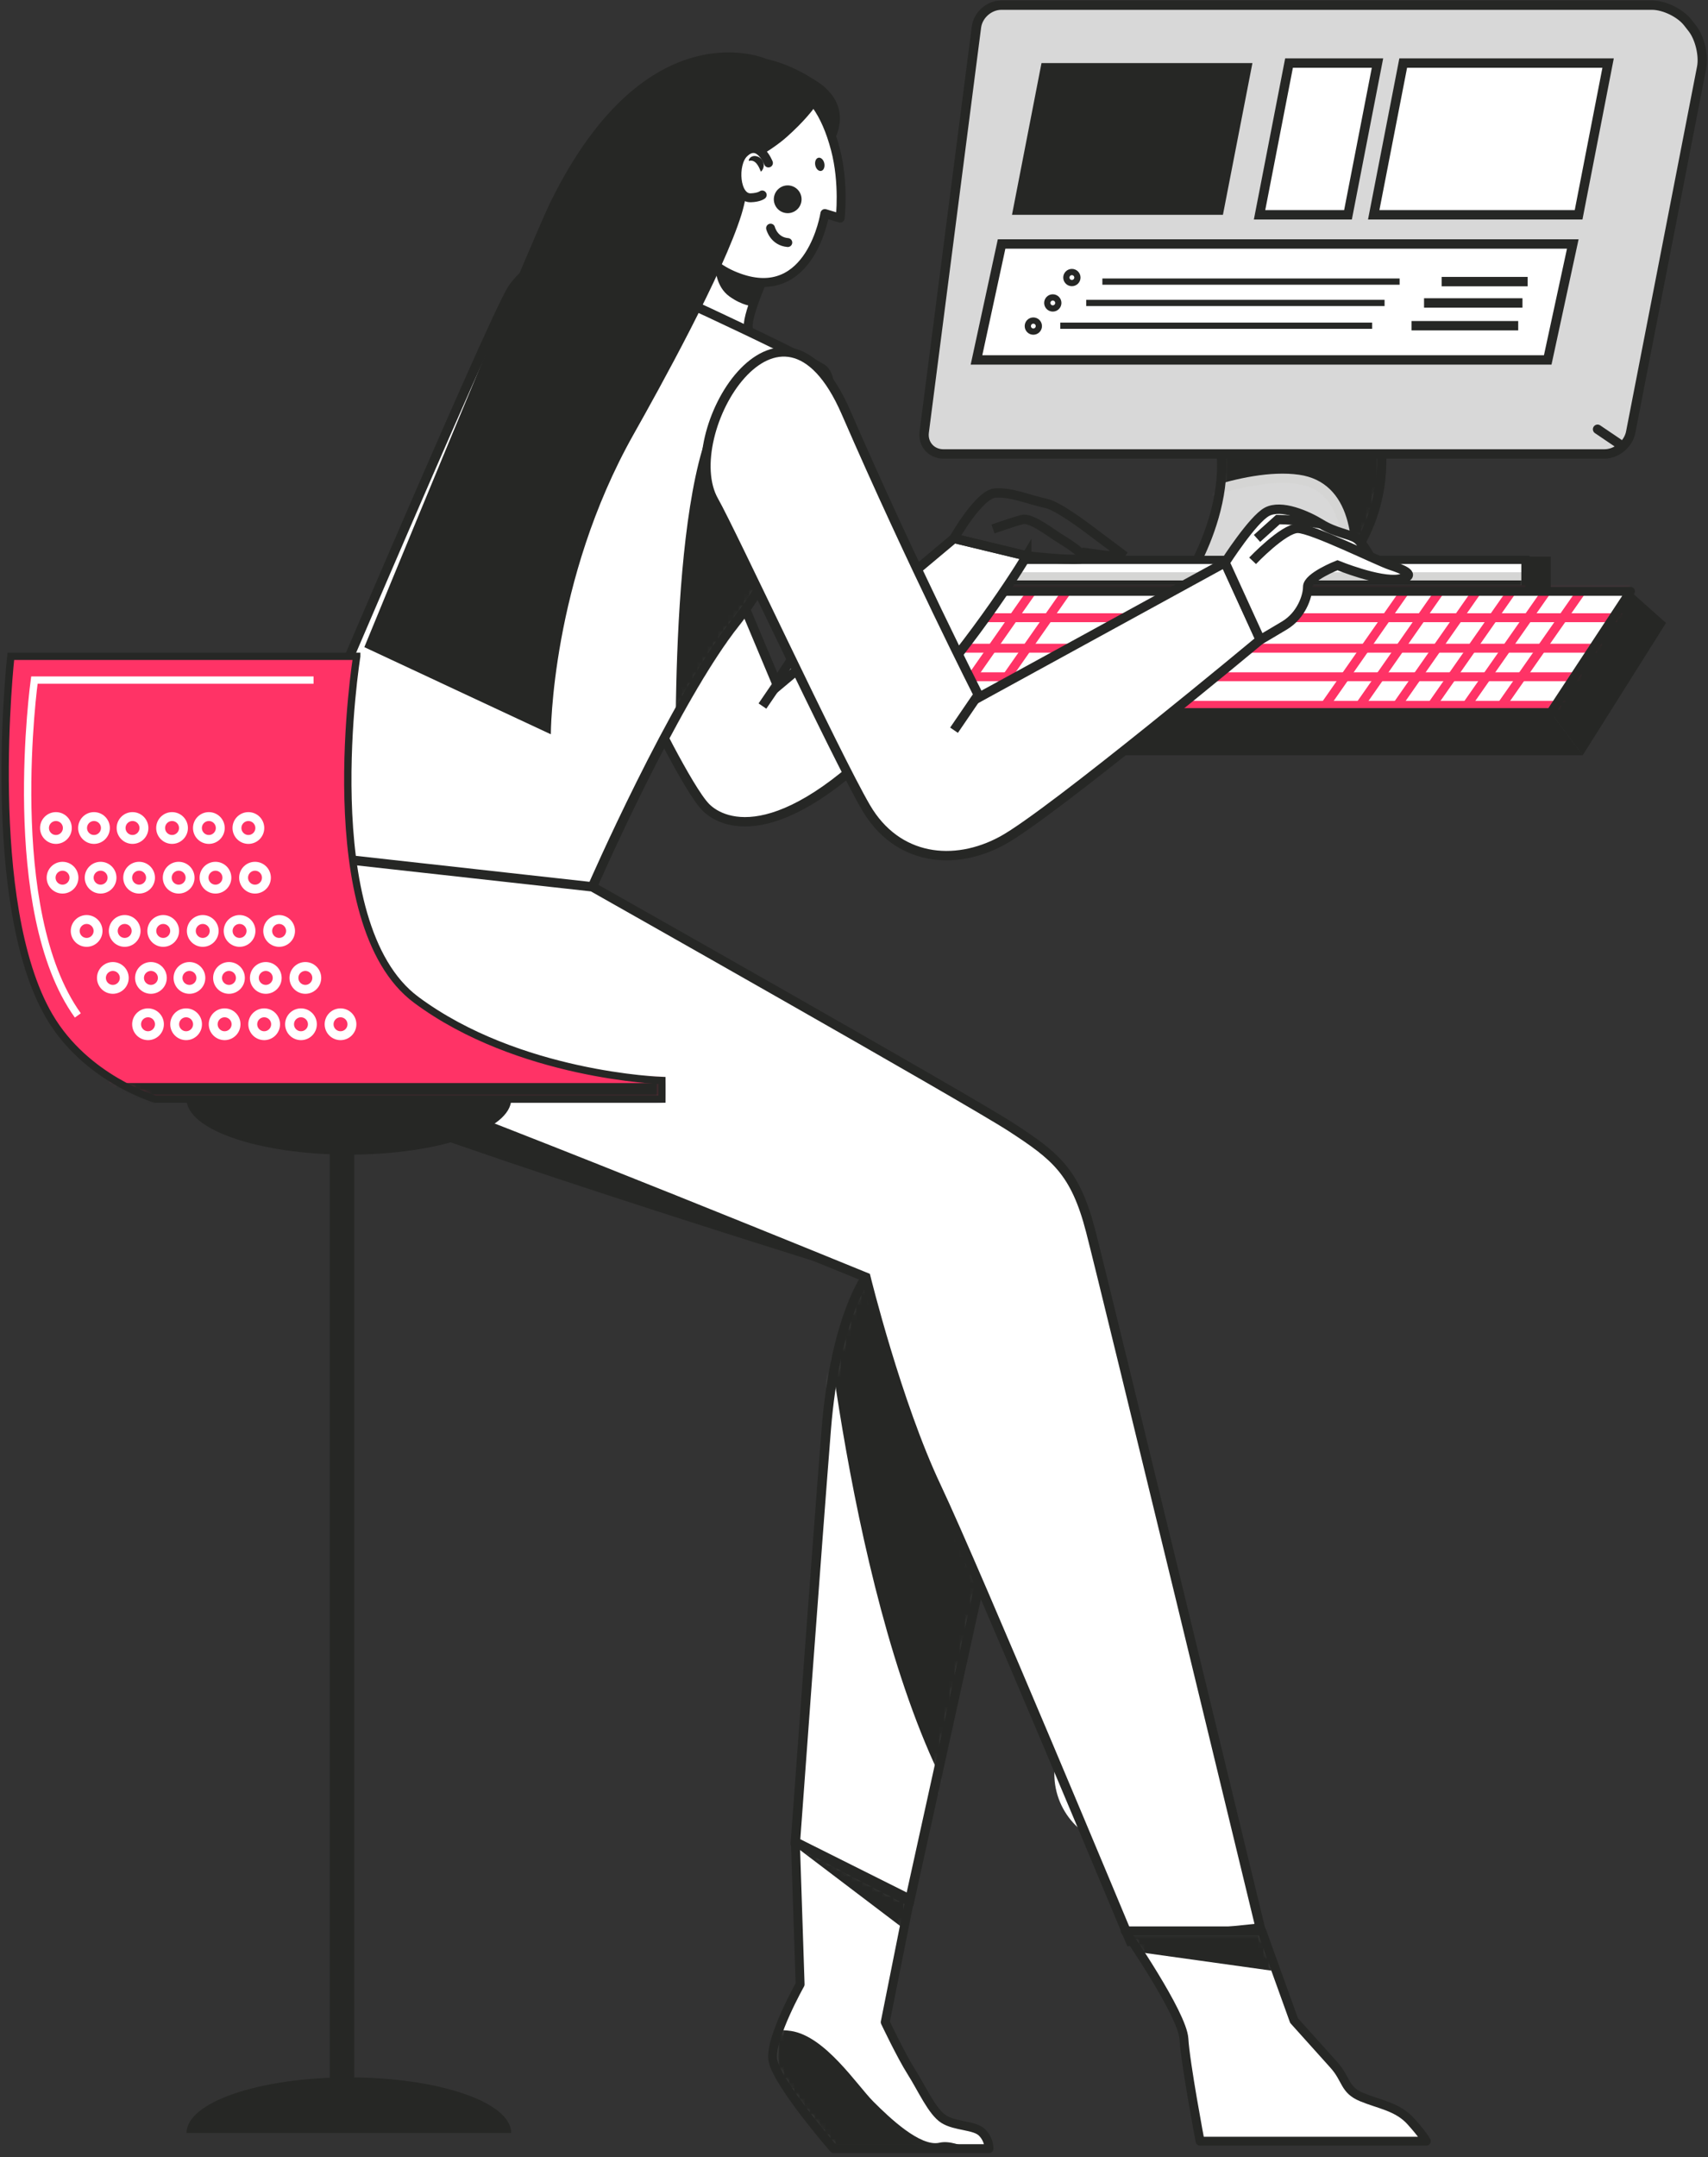 <svg width="332" height="419" viewBox="0 0 332 419" fill="none" xmlns="http://www.w3.org/2000/svg">
<rect x="0" y="0" width="332" height="419" fill="#333333" stroke="none"/>
<path d="M206.464 344.584C206.464 351.529 212.092 357.16 219.034 357.16C225.975 357.16 231.603 351.529 231.603 344.584C231.603 337.639 225.975 332.009 219.034 332.009C212.092 332.009 206.464 337.639 206.464 344.584Z" stroke="white" stroke-width="3.041" stroke-miterlimit="10"/>
<path d="M301.437 138.412L307.646 146.704L323.837 121.006L316.935 114.866L301.437 138.412Z" fill="#262725"/>
<path d="M215.517 56.826H246.351C246.351 56.826 261.251 61.696 266.483 77.263C273.754 98.914 259.675 111.953 259.675 111.953H230.982C230.982 111.953 245.066 89.766 231.792 74.943C218.519 60.12 215.517 56.826 215.517 56.826Z" fill="#D8D8D8"/>
<mask id="mask0_847_152" style="mask-type:luminance" maskUnits="userSpaceOnUse" x="215" y="56" width="54" height="56">
<path d="M215.517 56.826H246.351C246.351 56.826 261.251 61.696 266.483 77.263C273.754 98.914 259.675 111.953 259.675 111.953H230.982C230.982 111.953 245.066 89.766 231.792 74.943C218.519 60.12 215.517 56.826 215.517 56.826Z" fill="white"/>
</mask>
<g mask="url(#mask0_847_152)">
<path d="M226.27 98.914C226.27 98.914 241.796 91.6 252.393 93.121C270.808 95.754 256.786 135.113 256.786 135.113L291.795 64.839L238.119 66.555L226.265 98.914H226.27Z" fill="#262725" stroke="#D5D5D4" stroke-width="1.822" stroke-miterlimit="10"/>
</g>
<path d="M215.517 56.826H246.351C246.351 56.826 261.251 61.696 266.483 77.263C273.754 98.914 259.675 111.953 259.675 111.953H230.982C230.982 111.953 245.066 89.766 231.792 74.943C218.519 60.12 215.517 56.826 215.517 56.826Z" stroke="#262725" stroke-width="1.822" stroke-miterlimit="10"/>
<path d="M179.649 83.928C179.347 86.266 181.03 88.178 183.383 88.178H311.866C314.219 88.178 316.516 86.288 316.969 83.973L330.768 13.078C331.22 10.763 330.399 7.352 328.946 5.501L328.063 4.372C326.609 2.515 323.496 1 321.138 1H194.633C192.28 1 190.106 2.912 189.804 5.25L179.649 83.934V83.928Z" fill="#D8D8D8"/>
<path d="M179.649 83.928C179.347 86.266 181.03 88.178 183.383 88.178H311.866C314.219 88.178 316.516 86.288 316.969 83.973L330.768 13.078C331.22 10.763 330.399 7.352 328.946 5.501L328.063 4.372C326.609 2.515 323.496 1 321.138 1H194.633C192.28 1 190.106 2.912 189.804 5.25L179.649 83.934V83.928Z" stroke="#262725" stroke-width="1.822" stroke-miterlimit="10"/>
<path d="M267.021 41.723H306.847L312.582 12.25H272.755L267.021 41.723Z" fill="white" stroke="#262725" stroke-width="1.822" stroke-miterlimit="10"/>
<path d="M189.81 69.916H300.845L305.718 47.394H194.689L189.81 69.916Z" fill="white" stroke="#262725" stroke-width="1.822" stroke-miterlimit="10"/>
<path d="M244.832 41.723H262.023L267.757 12.25H250.56L244.832 41.723Z" fill="white" stroke="#262725" stroke-width="1.822" stroke-miterlimit="10"/>
<path d="M196.712 41.723H237.713L243.447 12.25H202.447L196.712 41.723Z" fill="#262725"/>
<path d="M296.937 54.701H280.232" stroke="#262725" stroke-width="1.822" stroke-miterlimit="10"/>
<path d="M295.937 58.845H276.806" stroke="#262725" stroke-width="1.822" stroke-miterlimit="10"/>
<path d="M295.109 63.268H274.38" stroke="#262725" stroke-width="1.822" stroke-miterlimit="10"/>
<path d="M272.056 54.701H214.278" stroke="#262725" stroke-width="1.212" stroke-miterlimit="10"/>
<path d="M269.132 58.844H211.136" stroke="#262725" stroke-width="1.212" stroke-miterlimit="10"/>
<path d="M266.718 63.268H206.095" stroke="#262725" stroke-width="1.212" stroke-miterlimit="10"/>
<path d="M208.352 54.986C207.76 54.986 207.279 54.506 207.279 53.913C207.279 53.32 207.76 52.839 208.352 52.839C208.945 52.839 209.425 53.32 209.425 53.913C209.425 54.506 208.945 54.986 208.352 54.986Z" stroke="#262725" stroke-width="1.212" stroke-miterlimit="10"/>
<path d="M204.641 59.918C204.049 59.918 203.568 59.437 203.568 58.844C203.568 58.251 204.049 57.77 204.641 57.77C205.234 57.77 205.714 58.251 205.714 58.844C205.714 59.437 205.234 59.918 204.641 59.918Z" stroke="#262725" stroke-width="1.212" stroke-miterlimit="10"/>
<path d="M200.858 64.414C200.265 64.414 199.785 63.934 199.785 63.341C199.785 62.748 200.265 62.267 200.858 62.267C201.451 62.267 201.931 62.748 201.931 63.341C201.931 63.934 201.451 64.414 200.858 64.414Z" stroke="#262725" stroke-width="1.212" stroke-miterlimit="10"/>
<path d="M310.535 83.38L314.626 86.148" stroke="#262725" stroke-width="1.822" stroke-linecap="round" stroke-linejoin="round"/>
<path d="M186.439 108.749H296.507V114.436H186.439V108.749Z" fill="white"/>
<mask id="mask1_847_152" style="mask-type:luminance" maskUnits="userSpaceOnUse" x="186" y="108" width="111" height="7">
<path d="M186.439 108.749H296.507V114.436H186.439V108.749Z" fill="white"/>
</mask>
<g mask="url(#mask1_847_152)">
<path d="M191.095 111.953H306.361V127.828H191.095V111.953Z" fill="#262725" stroke="#D5D5D4" stroke-width="1.588" stroke-miterlimit="10"/>
</g>
<path d="M186.439 108.749H296.507V114.436H186.439V108.749Z" stroke="#262725" stroke-width="1.588" stroke-miterlimit="10"/>
<path d="M147.032 138.412H301.437L316.935 114.866H162.53L147.032 138.412Z" fill="white"/>
<mask id="mask2_847_152" style="mask-type:luminance" maskUnits="userSpaceOnUse" x="147" y="114" width="170" height="25">
<path d="M147.032 138.412H301.437L316.935 114.866H162.53L147.032 138.412Z" fill="white"/>
</mask>
<g mask="url(#mask2_847_152)">
<path d="M146.295 114.436H316.879" stroke="#FF3366" stroke-width="1.731" stroke-miterlimit="10"/>
<path d="M146.295 119.988H316.879" stroke="#FF3366" stroke-width="1.731" stroke-miterlimit="10"/>
<path d="M146.295 125.91H316.879" stroke="#FF3366" stroke-width="1.731" stroke-miterlimit="10"/>
<path d="M146.295 131.457H316.879" stroke="#FF3366" stroke-width="1.731" stroke-miterlimit="10"/>
<path d="M146.295 137.009H316.879" stroke="#FF3366" stroke-width="1.731" stroke-miterlimit="10"/>
<path d="M213.345 200.272L311.129 60.433" stroke="#FF3366" stroke-width="1.731" stroke-miterlimit="10"/>
<path d="M217.889 203.458L315.672 63.614" stroke="#FF3366" stroke-width="1.731" stroke-miterlimit="10"/>
<path d="M222.739 206.853L320.523 67.009" stroke="#FF3366" stroke-width="1.731" stroke-miterlimit="10"/>
<path d="M227.284 210.029L325.067 70.19" stroke="#FF3366" stroke-width="1.731" stroke-miterlimit="10"/>
<path d="M231.827 213.211L329.611 73.372" stroke="#FF3366" stroke-width="1.731" stroke-miterlimit="10"/>
<path d="M236.377 216.392L334.161 76.553" stroke="#FF3366" stroke-width="1.731" stroke-miterlimit="10"/>
<path d="M113.315 200.272L211.098 60.433" stroke="#FF3366" stroke-width="1.731" stroke-miterlimit="10"/>
<path d="M117.859 203.458L215.642 63.614" stroke="#FF3366" stroke-width="1.731" stroke-miterlimit="10"/>
<path d="M122.709 206.853L220.493 67.009" stroke="#FF3366" stroke-width="1.731" stroke-miterlimit="10"/>
<path d="M127.253 210.029L225.037 70.19" stroke="#FF3366" stroke-width="1.731" stroke-miterlimit="10"/>
<path d="M131.803 213.211L229.586 73.372" stroke="#FF3366" stroke-width="1.731" stroke-miterlimit="10"/>
<path d="M136.347 216.392L234.13 76.553" stroke="#FF3366" stroke-width="1.731" stroke-miterlimit="10"/>
</g>
<path d="M147.032 138.412H301.437L316.935 114.866H162.53L147.032 138.412Z" stroke="#262725" stroke-width="1.731" stroke-linecap="round" stroke-linejoin="round"/>
<path d="M154.348 146.704H307.646L301.437 138.412H146.238L154.348 146.704Z" fill="#262725"/>
<path d="M296.513 108.117H301.437V114.866H296.513V108.117Z" fill="#262725"/>
<path d="M149.95 50.569C149.95 50.569 145.797 59.365 145.456 62.882C145.115 66.393 150.011 74.948 150.011 74.948L116.567 67.5C116.567 67.5 124.621 56.563 128.215 49.462C131.808 42.361 133.166 38.709 133.166 38.709L149.95 50.569Z" fill="white" stroke="#262725" stroke-width="1.731" stroke-linecap="round" stroke-linejoin="round"/>
<path d="M199.578 107.989L185.443 104.583L151.183 133.268L141.33 109.789L125.486 136.265C125.486 136.265 133.791 153.403 137.217 156.831C140.643 160.259 152.463 165.224 176.02 139.262C190.507 123.293 199.578 107.983 199.578 107.983V107.989Z" fill="white"/>
<mask id="mask3_847_152" style="mask-type:luminance" maskUnits="userSpaceOnUse" x="125" y="104" width="75" height="56">
<path d="M199.578 107.989L185.443 104.583L151.183 133.268L141.33 109.789L125.486 136.265C125.486 136.265 133.791 153.403 137.217 156.831C140.643 160.259 152.463 165.224 176.02 139.262C190.507 123.293 199.578 107.983 199.578 107.983V107.989Z" fill="white"/>
</mask>
<g mask="url(#mask3_847_152)">
<path d="M155.772 126.055L148.204 137.148" stroke="#262725" stroke-width="1.822" stroke-miterlimit="10"/>
</g>
<path d="M199.578 107.989L185.443 104.583L151.183 133.268L141.33 109.789L125.486 136.265C125.486 136.265 133.791 153.403 137.217 156.831C140.643 160.259 152.463 165.224 176.02 139.262C190.507 123.293 199.578 107.983 199.578 107.983V107.989Z" stroke="#262725" stroke-width="1.822" stroke-miterlimit="10"/>
<path d="M193.017 102.75C193.017 102.75 197.007 101.346 198.723 100.916C200.439 100.485 204.289 103.527 206.005 104.578C207.721 105.629 212.214 108.414 209.644 108.626C207.073 108.839 199.578 107.983 199.578 107.983L185.444 104.578C185.444 104.578 190.306 95.984 193.441 95.771C196.577 95.559 199.578 96.946 203.479 97.823C205.787 98.344 211.566 102.744 211.566 102.744L217.988 107.553C217.988 107.553 217.557 108.285 213.919 107.765L210.281 107.251" stroke="#262725" stroke-width="1.822" stroke-miterlimit="10"/>
<path d="M168.314 248.107C168.314 248.107 162.317 256.249 160.607 277.676C158.896 299.102 154.61 357.802 154.61 357.802L176.881 368.941L190.384 307.669L168.319 248.107H168.314Z" fill="white"/>
<mask id="mask4_847_152" style="mask-type:luminance" maskUnits="userSpaceOnUse" x="154" y="248" width="37" height="121">
<path d="M168.314 248.107C168.314 248.107 162.317 256.249 160.607 277.676C158.896 299.102 154.61 357.802 154.61 357.802L176.881 368.941L190.384 307.669L168.319 248.107H168.314Z" fill="white"/>
</mask>
<g mask="url(#mask4_847_152)">
<path d="M158.461 245.105C158.461 245.105 164.91 318.538 186.299 353.514C196.527 370.238 194.867 275.551 194.867 275.551L171.209 244.68H158.036" fill="#262725"/>
<path d="M158.461 245.105C158.461 245.105 164.91 318.538 186.299 353.514C196.527 370.238 194.867 275.551 194.867 275.551L171.209 244.68H158.036" stroke="white" stroke-width="1.822" stroke-miterlimit="10"/>
</g>
<path d="M168.314 248.107C168.314 248.107 162.317 256.249 160.607 277.676C158.896 299.102 154.61 357.802 154.61 357.802L176.881 368.941L190.384 307.669L168.319 248.107H168.314Z" stroke="#262725" stroke-width="1.822" stroke-miterlimit="10"/>
<path d="M168.314 248.108C168.314 248.108 71.201 218.171 57.179 209.945C33.834 196.263 51.825 165.235 51.825 165.235L168.32 248.108H168.314Z" fill="#262725"/>
<path d="M51.819 165.235C51.819 165.235 95.776 61.601 99.632 56.032C103.488 50.463 110.066 48.947 116.063 51.089C122.06 53.231 154.18 68.138 159.746 71.571C165.313 75.004 155.035 105.847 143.041 120.849C131.047 135.846 115.147 172.269 115.147 172.269C115.147 172.269 80.088 176.127 60.812 171.414C50.791 168.965 51.819 165.241 51.819 165.241V165.235Z" fill="white"/>
<mask id="mask5_847_152" style="mask-type:luminance" maskUnits="userSpaceOnUse" x="51" y="50" width="111" height="124">
<path d="M51.819 165.235C51.819 165.235 95.776 61.601 99.632 56.032C103.488 50.463 110.066 48.947 116.063 51.089C122.06 53.231 154.18 68.138 159.746 71.571C165.313 75.004 155.035 105.847 143.041 120.849C131.047 135.846 115.147 172.269 115.147 172.269C115.147 172.269 80.088 176.127 60.812 171.414C50.791 168.965 51.819 165.241 51.819 165.241V165.235Z" fill="white"/>
</mask>
<g mask="url(#mask5_847_152)">
<path d="M139.76 79.556C129.482 95.76 131.483 156.121 131.483 156.121L164.603 92.707L139.76 79.556Z" fill="#262725"/>
</g>
<path d="M51.819 165.235C51.819 165.235 95.776 61.601 99.632 56.032C103.488 50.463 110.066 48.947 116.063 51.089C122.06 53.231 154.18 68.138 159.746 71.571C165.313 75.004 155.035 105.847 143.041 120.849C131.047 135.846 115.147 172.269 115.147 172.269C115.147 172.269 80.088 176.127 60.812 171.414C50.791 168.964 51.819 165.241 51.819 165.241V165.235Z" stroke="#262725" stroke-width="1.822" stroke-miterlimit="10"/>
<path d="M51.82 165.235C51.82 165.235 34.69 196.263 68.525 208.687C102.36 221.112 168.315 248.108 168.315 248.108C168.315 248.108 174.312 272.532 182.019 288.814C189.726 305.097 219.711 377.082 219.711 377.082L244.978 374.51C244.978 374.51 214.999 250.68 211.998 239.111C209.002 227.542 205.146 224.545 196.578 218.97C188.01 213.401 115.148 172.264 115.148 172.264L51.82 165.235Z" fill="white" stroke="#262725" stroke-width="1.822" stroke-miterlimit="10"/>
<path d="M277.242 415.915H233.268C233.268 415.915 230.412 400.874 230.127 396.015C229.842 391.162 218.704 375.063 218.704 375.063H245.256L251.538 392.487C251.538 392.487 256.68 398.201 259.245 401.059C261.816 403.916 261.246 405.918 264.672 407.343C268.098 408.769 271.67 409.2 274.235 412.057C276.806 414.914 277.231 415.915 277.231 415.915H277.242Z" fill="white"/>
<mask id="mask6_847_152" style="mask-type:luminance" maskUnits="userSpaceOnUse" x="218" y="375" width="60" height="41">
<path d="M277.242 415.915H233.268C233.268 415.915 230.412 400.874 230.127 396.015C229.842 391.162 218.704 375.063 218.704 375.063H245.256L251.538 392.487C251.538 392.487 256.68 398.201 259.245 401.059C261.816 403.916 261.246 405.918 264.672 407.343C268.098 408.769 271.67 409.2 274.235 412.057C276.806 414.914 277.231 415.915 277.231 415.915H277.242Z" fill="white"/>
</mask>
<g mask="url(#mask6_847_152)">
<path d="M218.502 378.787L247.118 382.78V370.21L225.416 369.069L218.279 367.353L218.502 378.787Z" fill="#262725"/>
</g>
<path d="M277.242 415.915H233.268C233.268 415.915 230.412 400.874 230.127 396.015C229.842 391.162 218.704 375.063 218.704 375.063H245.256L251.538 392.487C251.538 392.487 256.68 398.201 259.245 401.059C261.816 403.916 261.246 405.918 264.672 407.343C268.098 408.769 271.67 409.2 274.235 412.057C276.806 414.914 277.231 415.915 277.231 415.915H277.242Z" stroke="#262725" stroke-width="1.731" stroke-linecap="round" stroke-linejoin="round"/>
<path d="M176.753 369.366L172.069 392.789C172.069 392.789 175.182 399.359 177.183 402.502C179.184 405.644 181.179 410.212 183.465 411.644C185.751 413.07 189.462 412.784 190.887 414.216C192.312 415.642 192.245 417.358 192.245 417.358H162.054C162.054 417.358 150.636 404.218 150.205 399.935C149.775 395.652 155.526 385.453 155.526 385.453L154.609 357.803L176.753 369.372V369.366Z" fill="white"/>
<mask id="mask7_847_152" style="mask-type:luminance" maskUnits="userSpaceOnUse" x="150" y="357" width="43" height="61">
<path d="M176.753 369.366L172.069 392.789C172.069 392.789 175.182 399.359 177.183 402.502C179.184 405.644 181.179 410.212 183.465 411.644C185.751 413.07 189.462 412.784 190.887 414.216C192.312 415.642 192.245 417.358 192.245 417.358H162.054C162.054 417.358 150.636 404.218 150.205 399.935C149.775 395.652 155.526 385.453 155.526 385.453L154.609 357.803L176.753 369.372V369.366Z" fill="white"/>
</mask>
<g mask="url(#mask7_847_152)">
<path d="M144.343 402.216C144.343 402.216 144.343 393.074 153.766 394.506C160.411 395.512 166.615 405.074 169.756 408.216C172.897 411.359 178.893 417.073 182.604 416.212C186.316 415.357 192.24 419.64 192.24 419.64L146.629 423.352L144.343 402.211V402.216Z" fill="#262725"/>
<path d="M152.894 357.372L177.753 376.221L180.894 364.227L152.894 357.372Z" fill="#262725"/>
</g>
<path d="M176.753 369.366L172.069 392.789C172.069 392.789 175.182 399.359 177.183 402.502C179.184 405.644 181.179 410.212 183.465 411.644C185.751 413.07 189.462 412.784 190.887 414.216C192.312 415.642 192.245 417.358 192.245 417.358H162.054C162.054 417.358 150.636 404.218 150.205 399.935C149.775 395.652 155.526 385.453 155.526 385.453L154.609 357.803L176.753 369.372V369.366Z" stroke="#262725" stroke-width="1.731" stroke-linecap="round" stroke-linejoin="round"/>
<path d="M238.126 109.275L244.978 124.272C244.978 124.272 204.291 158.123 194.868 163.262C185.445 168.406 174.312 167.12 168.315 156.837C162.318 146.554 142.304 103.527 138.761 97.276C131.479 84.421 151.61 50.569 164.459 80.138C177.308 109.706 190.38 135.41 190.38 135.41L238.126 109.275Z" fill="white"/>
<mask id="mask8_847_152" style="mask-type:luminance" maskUnits="userSpaceOnUse" x="137" y="68" width="108" height="99">
<path d="M238.126 109.275L244.978 124.272C244.978 124.272 204.291 158.123 194.868 163.262C185.445 168.406 174.312 167.12 168.315 156.837C162.318 146.554 142.304 103.527 138.761 97.276C131.479 84.421 151.61 50.569 164.459 80.138C177.308 109.706 190.38 135.41 190.38 135.41L238.126 109.275Z" fill="white"/>
</mask>
<g mask="url(#mask8_847_152)">
<path d="M193.018 130.747L185.445 141.84" stroke="#262725" stroke-width="1.822" stroke-miterlimit="10"/>
</g>
<path d="M238.126 109.275L244.978 124.272C244.978 124.272 204.291 158.123 194.868 163.262C185.445 168.406 174.312 167.12 168.315 156.837C162.318 146.554 142.304 103.527 138.761 97.276C131.479 84.421 151.61 50.569 164.459 80.138C177.308 109.706 190.38 135.41 190.38 135.41L238.126 109.275Z" stroke="#262725" stroke-width="1.822" stroke-miterlimit="10"/>
<path d="M243.48 108.934C243.48 108.934 249.477 102.633 252.26 102.633C255.043 102.633 267.892 109.024 270.251 109.79C272.609 110.556 275.817 111.842 271.967 112.485C268.11 113.128 259.973 109.79 259.973 109.79C259.973 109.79 254.188 112.06 254.188 113.989C254.188 115.918 252.903 119.558 249.689 121.487C246.476 123.416 244.978 124.272 244.978 124.272L238.126 109.275C238.126 109.275 243.48 100.922 246.263 99.417C249.046 97.919 254.009 100.06 256.793 101.771C259.576 103.488 262.326 103.745 263.611 104.578C264.897 105.412 266.299 108.101 266.299 108.101" fill="white"/>
<path d="M243.48 108.934C243.48 108.934 249.477 102.633 252.26 102.633C255.043 102.633 267.892 109.024 270.251 109.79C272.609 110.556 275.817 111.842 271.967 112.485C268.11 113.128 259.973 109.79 259.973 109.79C259.973 109.79 254.188 112.06 254.188 113.989C254.188 115.918 252.903 119.558 249.689 121.487C246.476 123.416 244.978 124.272 244.978 124.272L238.126 109.275C238.126 109.275 243.48 100.922 246.263 99.417C249.046 97.919 254.009 100.06 256.793 101.771C259.576 103.488 262.326 103.745 263.611 104.578C264.897 105.412 266.299 108.101 266.299 108.101" stroke="#262725" stroke-width="1.822" stroke-miterlimit="10"/>
<path d="M244.335 104.583L248.404 100.921C252.472 100.921 256.792 101.776 256.792 101.776" stroke="#262725" stroke-width="1.822" stroke-miterlimit="10"/>
<path d="M154.03 16.768C157.305 17.758 160.468 21.694 162.385 29.003C164.123 35.617 163.313 42.372 163.313 42.372L160.339 41.477C160.339 41.477 157.618 59.018 143.612 53.947C129.606 48.869 132.753 32.738 135.407 25.34C138.062 17.942 147.071 14.677 154.035 16.774L154.03 16.768Z" fill="white" stroke="#262725" stroke-width="1.731" stroke-linecap="round" stroke-linejoin="round"/>
<path d="M160.502 17.093C160.502 17.093 159.58 20.671 152.951 26.582C146.317 32.492 132.317 37.301 132.317 37.301C132.317 37.301 124.381 24.233 135.352 14.727C146.323 5.222 160.507 17.098 160.507 17.098L160.502 17.093Z" fill="#262725"/>
<path d="M158.472 32.106C158.617 32.811 159.131 33.303 159.617 33.202C160.104 33.102 160.377 32.447 160.232 31.737C160.087 31.033 159.573 30.541 159.086 30.642C158.6 30.742 158.326 31.396 158.472 32.106Z" fill="#262725"/>
<path d="M150.53 37.933C150.1 39.359 150.911 40.868 152.336 41.293C153.761 41.724 155.264 40.913 155.695 39.487C156.125 38.061 155.315 36.557 153.889 36.127C152.464 35.696 150.961 36.507 150.53 37.933Z" fill="#262725"/>
<path d="M162.072 27.364C162.072 27.364 166.392 20.498 158.539 15.672C152.906 12.211 153.006 16.466 153.006 16.466C153.006 16.466 157.422 17.965 159.109 20.867C160.797 23.769 162.072 27.37 162.072 27.37V27.364Z" fill="#262725"/>
<path d="M153.13 47.114C150.411 46.887 149.784 44.318 149.784 44.318L153.13 47.114Z" fill="white"/>
<path d="M153.13 47.114C150.411 46.887 149.784 44.318 149.784 44.318" stroke="#262725" stroke-width="1.731" stroke-linecap="round" stroke-linejoin="round"/>
<path d="M144.148 41.589C140.638 52.968 128.18 75.463 123.162 84.359C107.071 112.887 107.071 142.634 107.071 142.634L70.821 125.703C70.821 125.703 103.092 47.147 107.071 39.101C125.794 1.229 148.949 11.434 148.949 11.434C148.949 11.434 146.395 34.298 144.148 41.589Z" fill="#262725"/>
<path d="M146.305 59.471C146.305 59.471 144.327 59.415 141.756 57.558C139.185 55.702 139.09 52.23 139.09 52.23L147.937 54.852L146.305 59.471Z" fill="#262725"/>
<path d="M64.092 213.49H68.859V408.915H64.092V213.49Z" fill="#262725"/>
<path d="M69.341 127.487C69.341 127.487 60.991 179.432 80.904 194.21C100.818 208.995 128.656 209.884 128.656 209.884V213.49H30.157C30.157 213.49 16.733 209.582 9.601 197.42C-3.248 175.512 2.106 127.481 2.106 127.481H69.341V127.487Z" fill="#FF3366"/>
<mask id="mask9_847_152" style="mask-type:luminance" maskUnits="userSpaceOnUse" x="1" y="127" width="128" height="87">
<path d="M69.341 127.487C69.341 127.487 60.991 179.432 80.904 194.21C100.818 208.995 128.656 209.884 128.656 209.884V213.49H30.157C30.157 213.49 16.733 209.582 9.601 197.42C-3.248 175.512 2.106 127.481 2.106 127.481H69.341V127.487Z" fill="white"/>
</mask>
<g mask="url(#mask9_847_152)">
<path d="M19.84 235.806H135.044V209.671H21.98L19.84 235.806Z" fill="#262725" stroke="#FF3366" stroke-width="1.423" stroke-miterlimit="10"/>
<path d="M15.129 197.241C0.463 176.86 6.684 132.105 6.684 132.105H60.952" fill="#FF3366"/>
<path d="M15.129 197.241C0.463 176.86 6.684 132.105 6.684 132.105H60.952" stroke="white" stroke-width="1.423" stroke-miterlimit="10"/>
<path d="M31.225 160.835C31.225 162.059 32.219 163.054 33.443 163.054C34.667 163.054 35.662 162.059 35.662 160.835C35.662 159.61 34.667 158.615 33.443 158.615C32.219 158.615 31.225 159.61 31.225 160.835Z" fill="#FF3366" stroke="white" stroke-width="1.731" stroke-miterlimit="10"/>
<path d="M23.54 160.835C23.54 162.059 24.535 163.054 25.759 163.054C26.983 163.054 27.977 162.059 27.977 160.835C27.977 159.61 26.983 158.615 25.759 158.615C24.535 158.615 23.54 159.61 23.54 160.835Z" fill="#FF3366" stroke="white" stroke-width="1.731" stroke-miterlimit="10"/>
<path d="M16.051 160.835C16.051 162.059 17.046 163.054 18.27 163.054C19.493 163.054 20.488 162.059 20.488 160.835C20.488 159.61 19.493 158.615 18.27 158.615C17.046 158.615 16.051 159.61 16.051 160.835Z" fill="#FF3366" stroke="white" stroke-width="1.731" stroke-miterlimit="10"/>
<path d="M8.651 160.835C8.651 162.06 9.646 163.055 10.87 163.055C12.094 163.055 13.089 162.06 13.089 160.835C13.089 159.611 12.094 158.615 10.87 158.615C9.646 158.615 8.651 159.611 8.651 160.835Z" fill="#FF3366" stroke="white" stroke-width="1.731" stroke-miterlimit="10"/>
<path d="M46.063 160.835C46.063 162.06 47.058 163.055 48.282 163.055C49.506 163.055 50.501 162.06 50.501 160.835C50.501 159.611 49.506 158.615 48.282 158.615C47.058 158.615 46.063 159.611 46.063 160.835Z" fill="#FF3366" stroke="white" stroke-width="1.731" stroke-miterlimit="10"/>
<path d="M38.379 160.835C38.379 162.06 39.374 163.055 40.598 163.055C41.822 163.055 42.816 162.06 42.816 160.835C42.816 159.611 41.822 158.615 40.598 158.615C39.374 158.615 38.379 159.611 38.379 160.835Z" fill="#FF3366" stroke="white" stroke-width="1.731" stroke-miterlimit="10"/>
<path d="M32.51 170.485C32.51 171.71 33.505 172.705 34.729 172.705C35.953 172.705 36.947 171.71 36.947 170.485C36.947 169.261 35.953 168.266 34.729 168.266C33.505 168.266 32.51 169.261 32.51 170.485Z" fill="#FF3366" stroke="white" stroke-width="1.731" stroke-miterlimit="10"/>
<path d="M24.819 170.485C24.819 171.71 25.814 172.705 27.038 172.705C28.262 172.705 29.257 171.71 29.257 170.485C29.257 169.261 28.262 168.266 27.038 168.266C25.814 168.266 24.819 169.261 24.819 170.485Z" fill="#FF3366" stroke="white" stroke-width="1.731" stroke-miterlimit="10"/>
<path d="M17.336 170.485C17.336 171.71 18.331 172.705 19.555 172.705C20.779 172.705 21.773 171.71 21.773 170.485C21.773 169.261 20.779 168.266 19.555 168.266C18.331 168.266 17.336 169.261 17.336 170.485Z" fill="#FF3366" stroke="white" stroke-width="1.731" stroke-miterlimit="10"/>
<path d="M9.936 170.485C9.936 171.71 10.931 172.705 12.155 172.705C13.379 172.705 14.374 171.71 14.374 170.485C14.374 169.261 13.379 168.266 12.155 168.266C10.931 168.266 9.936 169.261 9.936 170.485Z" fill="#FF3366" stroke="white" stroke-width="1.731" stroke-miterlimit="10"/>
<path d="M47.349 170.485C47.349 171.71 48.343 172.705 49.567 172.705C50.791 172.705 51.786 171.71 51.786 170.485C51.786 169.261 50.791 168.266 49.567 168.266C48.343 168.266 47.349 169.261 47.349 170.485Z" fill="#FF3366" stroke="white" stroke-width="1.731" stroke-miterlimit="10"/>
<path d="M39.664 170.485C39.664 171.71 40.659 172.705 41.883 172.705C43.107 172.705 44.102 171.71 44.102 170.485C44.102 169.261 43.107 168.266 41.883 168.266C40.659 168.266 39.664 169.261 39.664 170.485Z" fill="#FF3366" stroke="white" stroke-width="1.731" stroke-miterlimit="10"/>
<path d="M37.193 180.83C37.193 182.054 38.188 183.05 39.412 183.05C40.636 183.05 41.631 182.054 41.631 180.83C41.631 179.605 40.636 178.61 39.412 178.61C38.188 178.61 37.193 179.605 37.193 180.83Z" fill="#FF3366" stroke="white" stroke-width="1.731" stroke-miterlimit="10"/>
<path d="M29.509 180.83C29.509 182.054 30.503 183.05 31.727 183.05C32.951 183.05 33.946 182.054 33.946 180.83C33.946 179.605 32.951 178.61 31.727 178.61C30.503 178.61 29.509 179.605 29.509 180.83Z" fill="#FF3366" stroke="white" stroke-width="1.731" stroke-miterlimit="10"/>
<path d="M22.019 180.83C22.019 182.054 23.014 183.05 24.238 183.05C25.462 183.05 26.457 182.054 26.457 180.83C26.457 179.605 25.462 178.61 24.238 178.61C23.014 178.61 22.019 179.605 22.019 180.83Z" fill="#FF3366" stroke="white" stroke-width="1.731" stroke-miterlimit="10"/>
<path d="M14.62 180.83C14.62 182.054 15.615 183.05 16.839 183.05C18.062 183.05 19.057 182.054 19.057 180.83C19.057 179.605 18.062 178.61 16.839 178.61C15.615 178.61 14.62 179.605 14.62 180.83Z" fill="#FF3366" stroke="white" stroke-width="1.731" stroke-miterlimit="10"/>
<path d="M52.038 180.83C52.038 182.055 53.033 183.05 54.257 183.05C55.481 183.05 56.476 182.055 56.476 180.83C56.476 179.606 55.481 178.61 54.257 178.61C53.033 178.61 52.038 179.606 52.038 180.83Z" fill="#FF3366" stroke="white" stroke-width="1.731" stroke-miterlimit="10"/>
<path d="M44.348 180.83C44.348 182.055 45.342 183.05 46.566 183.05C47.79 183.05 48.785 182.055 48.785 180.83C48.785 179.606 47.79 178.61 46.566 178.61C45.342 178.61 44.348 179.606 44.348 180.83Z" fill="#FF3366" stroke="white" stroke-width="1.731" stroke-miterlimit="10"/>
<path d="M42.291 189.955C42.291 191.18 43.286 192.175 44.51 192.175C45.734 192.175 46.728 191.18 46.728 189.955C46.728 188.731 45.734 187.735 44.51 187.735C43.286 187.735 42.291 188.731 42.291 189.955Z" fill="#FF3366" stroke="white" stroke-width="1.731" stroke-miterlimit="10"/>
<path d="M34.605 189.955C34.605 191.18 35.6 192.175 36.824 192.175C38.048 192.175 39.043 191.18 39.043 189.955C39.043 188.731 38.048 187.735 36.824 187.735C35.6 187.735 34.605 188.731 34.605 189.955Z" fill="#FF3366" stroke="white" stroke-width="1.731" stroke-miterlimit="10"/>
<path d="M27.117 189.955C27.117 191.18 28.112 192.175 29.336 192.175C30.56 192.175 31.555 191.18 31.555 189.955C31.555 188.731 30.56 187.735 29.336 187.735C28.112 187.735 27.117 188.731 27.117 189.955Z" fill="#FF3366" stroke="white" stroke-width="1.731" stroke-miterlimit="10"/>
<path d="M19.717 189.955C19.717 191.18 20.712 192.175 21.936 192.175C23.16 192.175 24.154 191.18 24.154 189.955C24.154 188.731 23.16 187.735 21.936 187.735C20.712 187.735 19.717 188.731 19.717 189.955Z" fill="#FF3366" stroke="white" stroke-width="1.731" stroke-miterlimit="10"/>
<path d="M57.135 189.955C57.135 191.18 58.13 192.175 59.353 192.175C60.577 192.175 61.572 191.18 61.572 189.955C61.572 188.731 60.577 187.735 59.353 187.735C58.13 187.735 57.135 188.731 57.135 189.955Z" fill="#FF3366" stroke="white" stroke-width="1.731" stroke-miterlimit="10"/>
<path d="M49.444 189.955C49.444 191.18 50.439 192.175 51.663 192.175C52.887 192.175 53.882 191.18 53.882 189.955C53.882 188.731 52.887 187.735 51.663 187.735C50.439 187.735 49.444 188.731 49.444 189.955Z" fill="#FF3366" stroke="white" stroke-width="1.731" stroke-miterlimit="10"/>
<path d="M49.132 198.958C49.132 200.182 50.127 201.177 51.35 201.177C52.575 201.177 53.569 200.182 53.569 198.958C53.569 197.733 52.575 196.738 51.35 196.738C50.127 196.738 49.132 197.733 49.132 198.958Z" fill="#FF3366" stroke="white" stroke-width="1.731" stroke-miterlimit="10"/>
<path d="M41.441 198.958C41.441 200.182 42.436 201.177 43.66 201.177C44.884 201.177 45.879 200.182 45.879 198.958C45.879 197.733 44.884 196.738 43.66 196.738C42.436 196.738 41.441 197.733 41.441 198.958Z" fill="#FF3366" stroke="white" stroke-width="1.731" stroke-miterlimit="10"/>
<path d="M33.957 198.958C33.957 200.182 34.952 201.177 36.176 201.177C37.4 201.177 38.395 200.182 38.395 198.958C38.395 197.733 37.4 196.738 36.176 196.738C34.952 196.738 33.957 197.733 33.957 198.958Z" fill="#FF3366" stroke="white" stroke-width="1.731" stroke-miterlimit="10"/>
<path d="M26.553 198.958C26.553 200.182 27.547 201.177 28.771 201.177C29.995 201.177 30.99 200.182 30.99 198.958C30.99 197.733 29.995 196.738 28.771 196.738C27.547 196.738 26.553 197.733 26.553 198.958Z" fill="#FF3366" stroke="white" stroke-width="1.731" stroke-miterlimit="10"/>
<path d="M63.971 198.958C63.971 200.182 64.965 201.177 66.189 201.177C67.413 201.177 68.408 200.182 68.408 198.958C68.408 197.733 67.413 196.738 66.189 196.738C64.965 196.738 63.971 197.733 63.971 198.958Z" fill="#FF3366" stroke="white" stroke-width="1.731" stroke-miterlimit="10"/>
<path d="M56.285 198.958C56.285 200.182 57.28 201.177 58.504 201.177C59.728 201.177 60.723 200.182 60.723 198.958C60.723 197.733 59.728 196.738 58.504 196.738C57.28 196.738 56.285 197.733 56.285 198.958Z" fill="#FF3366" stroke="white" stroke-width="1.731" stroke-miterlimit="10"/>
</g>
<path d="M69.341 127.487C69.341 127.487 60.991 179.432 80.904 194.21C100.818 208.995 128.656 209.884 128.656 209.884V213.49H30.157C30.157 213.49 16.733 209.582 9.601 197.42C-3.248 175.512 2.106 127.481 2.106 127.481H69.341V127.487Z" stroke="#262725" stroke-width="1.423" stroke-miterlimit="10"/>
<path d="M36.265 213.49C36.265 219.451 50.394 224.282 67.82 224.282C85.246 224.282 99.375 219.451 99.375 213.49" fill="#262725"/>
<path d="M99.369 414.311C99.369 408.35 85.24 403.519 67.814 403.519C50.388 403.519 36.259 408.35 36.259 414.311" fill="#262725"/>
<path d="M149.369 31.659C149.369 31.659 147.513 26.9 144.585 29.774C142.438 31.877 142.852 38.514 145.926 38.419C147.541 38.368 148.156 37.871 148.156 37.871" fill="white"/>
<path d="M149.369 31.659C149.369 31.659 147.513 26.9 144.585 29.774C142.438 31.877 142.852 38.514 145.926 38.419C147.541 38.368 148.156 37.871 148.156 37.871" stroke="#262725" stroke-width="1.731" stroke-linecap="round" stroke-linejoin="round"/>
<path d="M147.998 33.275C149.004 32.129 148.244 30.401 146.735 30.3C146.176 30.289 145.667 30.608 145.533 31.133L145.578 31.256C146.852 30.904 147.506 32.335 147.875 33.308L147.998 33.275Z" fill="#262725"/>
</svg>
